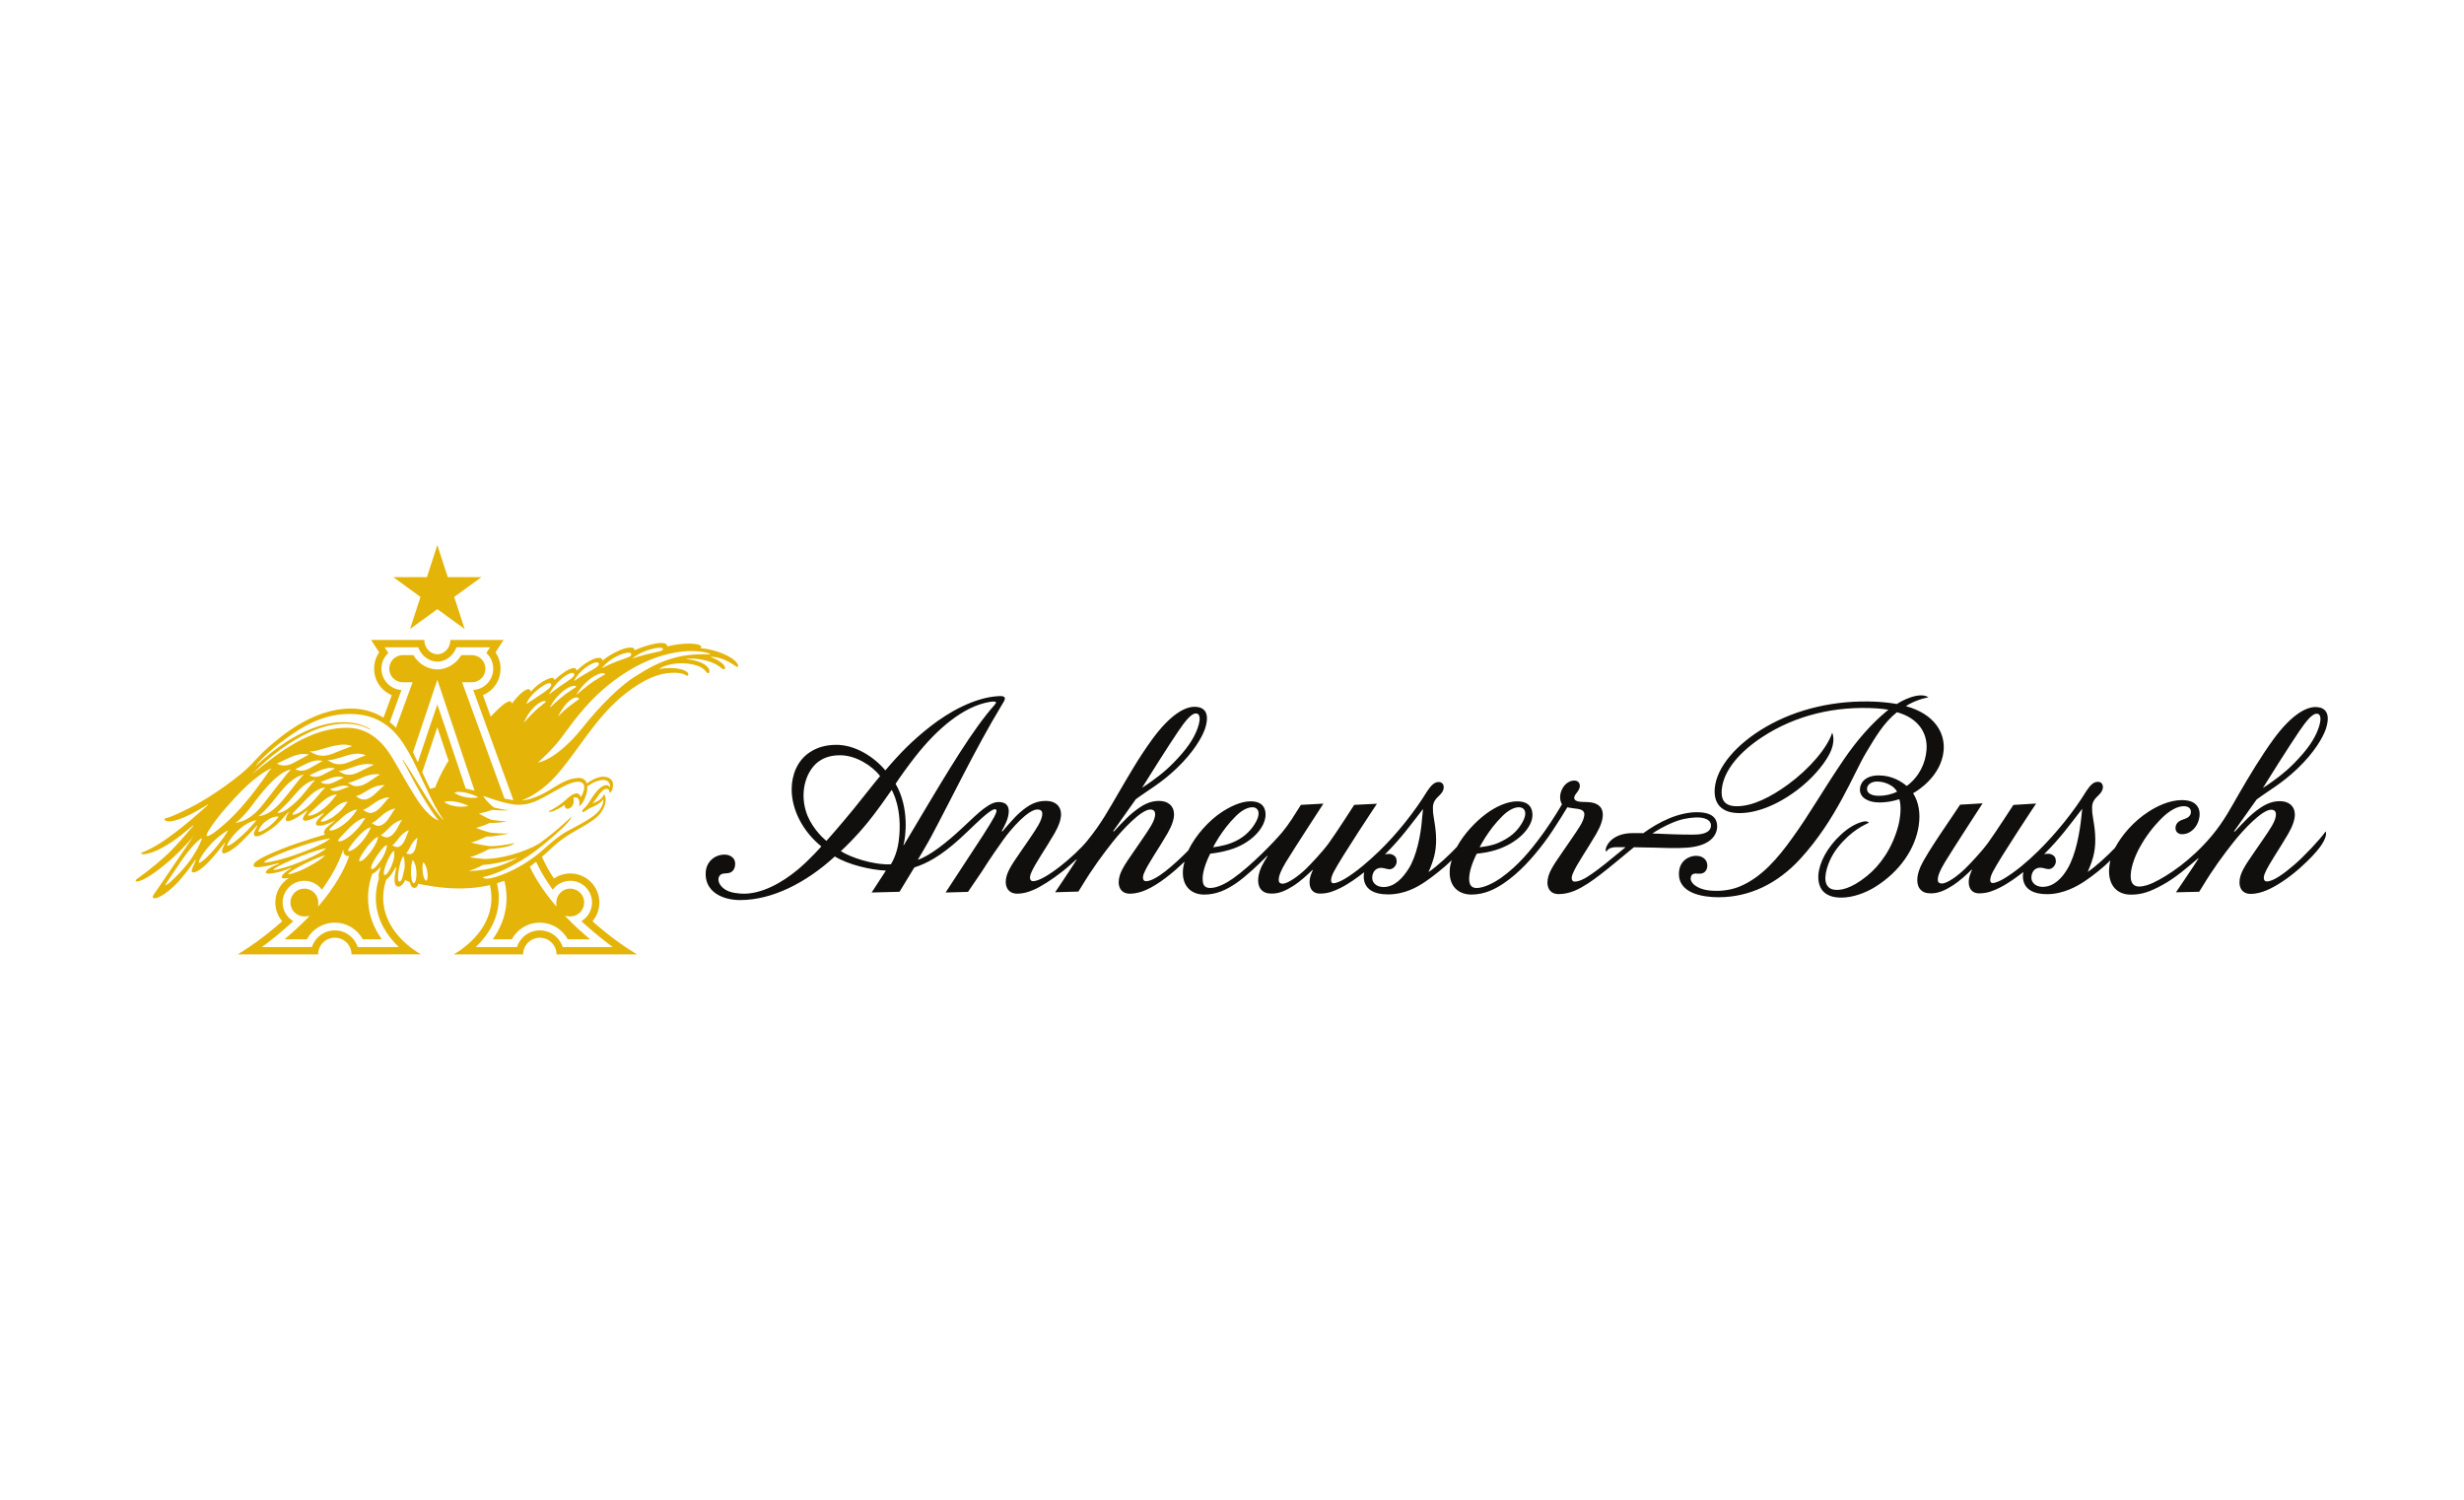<?xml version="1.0" encoding="UTF-8"?> <svg xmlns:cc="http://creativecommons.org/ns#" xmlns:dc="http://purl.org/dc/elements/1.1/" xmlns:inkscape="http://www.inkscape.org/namespaces/inkscape" xmlns:rdf="http://www.w3.org/1999/02/22-rdf-syntax-ns#" xmlns:sodipodi="http://sodipodi.sourceforge.net/DTD/sodipodi-0.dtd" xmlns:svg="http://www.w3.org/2000/svg" xmlns="http://www.w3.org/2000/svg" xmlns:xlink="http://www.w3.org/1999/xlink" version="1.0" id="svg2" sodipodi:docname="Lock-Up-2Color-Black.eps" x="0px" y="0px" viewBox="0 0 2712.2 1650.7" style="enable-background:new 0 0 2712.2 1650.7;" xml:space="preserve"> <style type="text/css"> .st0{fill:#100F0D;} .st1{fill:#E5B409;} </style> <g id="g10" transform="matrix(1.333,0,0,-1.333,0,450.733)" inkscape:groupmode="layer" inkscape:label="ink_ext_XXXXXX"> <g id="g12" transform="scale(0.1)"> <path id="path14" class="st0" d="M17185.9-3375c-12.4-112.9-42.9-298-112.8-417c-45.2-76.9-112.9-150.2-205.8-150.2 c-61.6,0-105.7,40.9-89.7,102c10.4,39.6,38.9,55.1,67.4,56.1c17,0.6,34.4-5.1,51.1-8.8c22.9-4.9,34.7-3.6,50.5,6.9 c16,10.6,29.8,32.6,29.8,54.7c0,27.1-10.2,48.7-42.6,59.2c-23.3,7.5-54.6-0.6-54.6-0.6c133.7,132.1,218.1,250.8,314.8,375.2 C17194-3297.4,17187.8-3358,17185.9-3375L17185.9-3375z M18986.2-2657.2c55,80.3,105.1,144.8,143.9,144.8 c38.9,0,34.2-52.7,24.4-89.4c-13.8-51.6-46.6-135.5-139.7-242.8c-97.9-112.8-168.4-168.3-239.6-219.9 c-21.5-15.6-68.9-49.6-89.2-61.4C18716.5-3075.5,18911.3-2766.6,18986.2-2657.2L18986.2-2657.2z M18946.8-3758.6 c-85.6-73.6-174.9-139-228.5-139.1c-24.7,0-32.5,27.1-16.7,65.6c32.2,78.5,118.9,198.7,194.6,330c35.8,62.3,54.5,116.6,53.6,159.8 c-1.4,67.5-50.1,107.6-123.5,107.6c-76.8,0-138.6-31.9-222-100.8c-55.8-46.2-149.2-149.7-149.2-149.7l-8.5,0.1 c0,0,173.8,243.8,187.4,264.1c104.8,77.9,205.5,129.6,337.1,255c142.2,135.6,210.4,258.2,234.1,325.8 c54.1,165.4-38.5,182.9-85.5,182.9c-81.8,0-203.4-69.5-348.2-268.5c-101.6-139.8-198.5-301.8-283.3-447.9 c-63.4-109.2-122.6-225.7-226.4-349.1c-169.6-201.7-358.5-326.9-480.9-385.2c-32.7-14.9-74.4-31.6-118-31.6 c-49.2,0-64.6,35.8-67.8,67.9c-6.8,68.9,27.2,166.4,64.4,237.6c60.9,116.4,128,193.4,178.1,245.9c80,83.8,149.3,112,193.5,112 c41.4,0,60.4-19.2,60.4-47.6c0-33.6-27.6-49.2-51.3-57.7c-19.9-7.1-47-13.5-63.3-36.3c-9.9-13.8-12.5-26.2-12.5-40.5 c0-28.5,22-49.2,53.5-49.2c17.7,0,49.9,1.6,87.4,34.3c32.4,28.2,52.9,70.9,57.5,117.6c2.7,27.1-1.7,53.8-15.8,75.7 c-27.6,42.7-77.5,54.7-135.4,53.9c-93.3-1.3-191.7-44.6-270.8-96c-123.9-80.6-217.9-190.5-276-297.9 c-56.1-59.8-158.3-154.6-225.8-199c0,0,28.5,61.1,45,122.1c27.2,100.6,20.2,203.8,1,311.9c-9.3,52.6-9.5,64.6-9.5,98.4 c0,47.3,23.8,73,53.8,101.3c24.9,23.5,35.8,46.4,35.8,66.6c0,22-12.6,40.4-33.9,43.2c-39.3,5.1-68.6-23.8-102.4-74.3 c-104.8-172.3-255.7-356.6-400-498.7c-83.4-82.1-187.3-170.9-283.8-227.5c-24.9-14.6-64.8-34.6-90.7-34.6 c-35.9,0-14.7,61.4,0.1,89.9c65.6,126.3,358.9,566.4,358.9,566.4l-187.7-11.5c0,0-151-233.2-210-314 c-54.8-75-148.1-172.3-183.8-207.7c-61.9-61.4-151.5-127.1-195.8-127.1c-31.5,0-36.2,17.8-34.1,42.1c1.9,22.6,15.6,63,58.8,134.5 c59.6,98.8,310.7,485.4,310.7,485.4l-185.9-11.1c-53-83.9-270.1-388-325.6-509.7c-42.2-92.8-29.8-156.8-6.5-185.7 c23.3-28.8,52.8-36.9,93-36.9c62.7,0,118.3,27.3,174,62.3c59.7,37.5,119.4,92.7,160.7,133.5l3.1-1.6c-6.8-12.9-14-32.3-18.8-46.9 c-20.4-62.8-8.9-147.4,78.1-147.4c67.2,0,116.4,21,169.5,47.2c69.9,34.6,138,85.2,195.2,129.2c0,0-48.8-183.1,195.5-183.1 c135.5,0,250,66.8,307.4,104.6c68.5,45.1,162.7,120.1,215.4,174.6l0.2,0.3c-6.2-23.7-10.1-60.1-10.7-72.6 c-7.1-135.7,67.4-210.8,179.9-210.8c92.5,0,160.4,25.7,255.9,77.4c116.3,62.9,213,149.8,300.3,223.2l2.8-1.7 c-38.6-62-186.8-279.5-186.8-279.5l191.7,4.4c0,0,17.3,27.3,24.7,39.4c93.3,154.8,176.4,266,257.7,369 c81,102.6,236.8,269.2,311.9,269.2c38.3,0,41.7-28.5,38.8-50.4c-6.6-50.6-44.1-104.2-104.1-192.6 c-106.2-156.4-165.8-231-187.6-302.4c-23.2-76.1-0.3-149.9,84.3-149.9c44.6,0,90.8,12.6,133.9,31c69,29.5,169.2,91,270.5,181.1 c70.6,62.8,164.8,155.6,199.4,225.2c29.2,58.8,14.4,77.9,14.4,77.9C19154.2-3555.6,19020.9-3695,18946.8-3758.6L18946.8-3758.6z M14124.7-3456.6c-19.7-52.7-104.5-54.4-150.8-54.4c-116.5,0-215.3,4.8-329.7,9.6c48.5,31.6,97.2,58.9,157,85 c77.2,33.7,138.7,44,197.4,46.9c62.5,3.1,101-12,118.3-32.6C14130.7-3418.6,14131.1-3439.4,14124.7-3456.6L14124.7-3456.6z M11742.8-3376.6c-10.2-145.6-48.6-317.2-110.5-415.2c-47.7-75.5-115.3-152-208.1-152c-61.7,0-105.8,40.9-89.7,102 c10.4,39.6,38.9,55.1,67.3,56.2c17.1,0.6,34.5-5.1,51.2-8.8c22.8-4.9,34.7-3.6,50.5,6.9c15.9,10.6,29.8,32.6,29.8,54.7 c0,27.1-10.2,48.7-42.7,59.2c-23.2,7.5-54.6-0.6-54.6-0.6c133.8,132.1,218.1,250.9,314.8,375.2 C11750.8-3299.1,11744-3359.6,11742.8-3376.6z M7462.9-3598.5l-2.5,2.2c19.4,66.7,49.3,309.9-65,504.8 c39.1,60.4,109.6,156.9,160.7,222.2c184.2,235.7,400.2,415.6,609.7,453c11.2,2,56.7,10.4,58.7-2.4c1.8-11-20.1-27.1-78.4-100.7 C7959.8-2754.8,7752-3113.7,7462.9-3598.5L7462.9-3598.5z M7421-3566.3c-15.8-119.6-65.2-190.1-65.2-190.1 c-153.4-5.2-338.9,60.5-412.5,109.3c36.1,33.4,112.7,104.5,219,233.3c70.6,85.6,160.7,214,200.8,271.9 C7363-3141.9,7457.2-3292.3,7421-3566.3z M6824.3-3562.6c-41.4,32.2-135.3,127.9-170.8,249c-50.4,173.2,10.1,335.6,105.6,405.8 c57,41.6,119.9,52.2,179.6,52.2c124.9,0,261.7-83.8,328.6-172c-45.7-53.7-154-192.8-214.4-266.7 C6921.9-3454.9,6824.3-3562.6,6824.3-3562.6z M9731-2655.2c55,80.3,105.1,144.8,143.9,144.8c39,0,34.2-52.7,24.4-89.4 c-13.7-51.6-46.6-135.5-139.7-242.8c-97.9-112.8-168.4-168.3-239.7-220c-21.5-15.6-68.8-49.6-89.1-61.4 C9461.4-3073.5,9656.2-2764.5,9731-2655.2z M10063-3536.3c37.1,57.6,81.3,118.3,142.8,179c46.3,45.7,95.3,73.1,137.3,72.4 c27-0.4,49.6-17.1,49.6-51.5c0-22.7-9.9-53.2-34.9-91.8c-37.4-57.7-93.6-113.5-186.4-150.3c-72.9-29-154.6-36.5-154.6-36.5 S10049.4-3556.6,10063-3536.3L10063-3536.3z M12263.7-3536.3c37.1,57.6,81.3,118.3,142.8,179c46.3,45.7,95.3,73.1,137.3,72.4 c46.3-0.8,79.1-46.2,16.1-143.3c-37.3-57.7-85.2-105.5-187.8-150.9c-63.4-28-154.6-35.9-154.6-35.9S12250.1-3556.6,12263.7-3536.3 z M14157.3-3373.1c-25.3,30.2-69.2,47.2-149.6,47.2c-61.2,0-143.9-17.1-223.5-50.4c-80.5-33.6-149-75.3-214.3-122.6 c-59.6,1.5-114.5,1-142.8-3.4c-88.2-14.1-136.9-58.2-158.1-100.9c-6.5-13.2-16.3-40-4.1-48.5c0.7-0.4,4.1,9,13.4,17 c20,17.3,43.4,20.3,80.2,20.3c8.1,0,31.9-0.1,64.6-0.4c-8.5-7.1-17.1-14.2-25.8-21.3c-47.7-39.5-93.9-77.4-142.3-116.2 c-45.5-36.6-92.9-72-143.9-105c-27.5-17.8-71.5-41.7-108.2-41.7c-24.7,0-31.6,27.1-15.8,65.6c32.2,78.5,118.9,198.7,194.6,330 c35.8,62.3,54.5,116.6,53.6,159.8c-1.4,67.5-50.2,97.8-123.5,101.3c-44.7,2.1-51,0.1-76,4.7c-40.4,7.4-48.1,31.9-20.2,66.2 c19.5,24,30.1,44.2,30.1,61c0,26.1-14.6,46-47.7,46c-28.9,0-69.1-19.4-92.2-58.9c-47.4-81.3-7.5-137.3-7.5-137.3 c-52.6-90.1-130.9-209.9-195.9-294.3c-52.6-68.5-158.6-208.5-311-315.6c-48.2-33.8-135.1-81.4-198.4-81.4 c-55.2,0-61.2,44.1-61.2,77.9c0,48.1,18.3,117.5,62.2,205.4c57.3,6.6,101.8,13.1,158.5,30.9c182.6,57.3,301.9,186.7,301.9,288.4 c0,49.1-19.4,113.1-127.1,113.1c-81.8,0-177.9-44.8-256.1-102.9c-88.9-66.2-183.7-167.8-241.5-274c-54.9-59-163-161-233.9-207.5 c0,0,28.5,61.1,45,122.2c27.3,100.6,20.2,203.8,1.1,311.9c-9.3,52.6-9.6,64.6-9.6,98.3c0,47.3,23.8,73,53.9,101.3 c24.9,23.5,35.8,46.4,35.7,66.6c0,22-12.6,40.4-33.8,43.2c-39.3,5.1-68.7-23.8-102.5-74.3c-104.8-172.3-257.2-361.7-399.9-498.7 c-84.5-81-187.4-170.9-283.8-227.5c-25-14.6-64.9-34.6-90.7-34.6c-35.9,0-14.7,61.4,0.2,89.9c65.5,126.3,358.8,566.4,358.8,566.4 l-187.7-9.4c0,0-151-235.2-210-316c-54.8-75-148.1-172.3-183.8-207.7c-61.9-61.4-154.6-127.1-195.8-127.1 c-31.5,0-35.3,17.8-33.3,42.1c1.9,22.6,14.8,63,57.9,134.5c59.6,98.8,310.7,484.5,310.7,484.5l-185.8-10.2 c-53.1-83.9-97.4-157.5-154-225.4c-62.5-75-255.6-276.3-408-383.4c-54.5-38.3-127.5-77.6-187.4-77.6c-59.1,0-62.1,44.1-62.1,77.9 c0,46.9,18.6,117.5,62.5,205.4c57.3,6.6,99.7,14.5,156.8,30.9c185.2,53.3,300.3,186.2,300.3,291.9c0,41.6-15,109.5-123.8,109.5 c-81.8,0-171.3-44.5-242.7-92.1c-97.9-65.2-211.3-185.8-272.7-314.7C9697-3758,9544-3895.6,9463.1-3895.6 c-24.7,0-32.5,27.1-16.7,65.6c32.2,78.5,119,198.7,194.6,330c35.8,62.3,54.5,116.6,53.6,159.8c-1.4,67.5-50.1,107.6-123.5,107.6 c-76.8,0-138.6-31.9-222-100.8c-55.9-46.2-149.2-149.7-149.2-149.7l-8.5,0.1c0,0,173.8,243.8,187.4,264.1 c104.8,77.9,205.6,129.6,337.1,255c142.2,135.6,210.4,258.2,234.2,325.8c54,165.4-38.5,182.9-85.6,182.9 c-84.9,0-204.6-69.5-350.1-268.5c-115.1-157.4-202.1-313.8-281.3-447.9c-70.1-118.7-135.9-244.5-256.7-391.8 c-103.2-125.8-353.1-332.1-446-332.1c-24.7,0-32.8,27.1-17,65.6c32.2,78.5,118.9,198.7,194.6,330c35.9,62.3,54.5,116.6,53.6,159.8 c-1.4,67.5-50.1,107.6-123.5,107.6c-76.8,0-135.5-24.1-222-100.8c-46.7-41.4-137.6-149.7-137.6-149.7l-7.9,0.2 c20.1,35.7,58.5,101.5,59.3,163.4c0.6,45.6-22.4,77.7-82.5,77.7c-34.3,0-67.4-12.6-125.2-55.6c-43.9-32.7-100.5-87.6-179.2-161.2 c-125.2-117.2-264.4-226.9-364.5-260.8c0,0,74.8,125,106.5,184.1c173.5,323.3,364.6,725.3,585.7,1092.2 c5.3,8.8,10.6,17.5,15.9,26.2c10.9,18,14,32.1,9,39.2c-6.7,9.5-22.4,11.9-48,10.6c-202.8-10.3-417.8-135-564.3-249.7 c-145.4-113.8-248.5-217.1-372.5-363.6c-91,109.3-250.1,214.8-413.8,210.9c-73.1-1.8-144.2-17.4-211.7-62.3 c-105.7-70.3-147.3-192.2-148.1-302.1c-1.2-172.5,93.6-352.3,245.1-474.4c0,0-94.5-108.3-196-192.7 c-120.3-100-301.2-210-472.2-196.8c-57,4.4-121.4,14.6-161.7,65c-18.9,23.6-24.2,49-17,69.2c9.5,26.9,29.7,32.1,64.8,33.2 c56.3,1.9,70.6,44.7,70.6,80.1c0,47.3-42,74.3-87.7,74.3c-80,0-150.1-57.1-155.7-145.5c-10.1-158.1,133.4-229.9,284.5-229.9 c262.3,0,542,140.3,781.6,360c110.4-67.8,294.3-111,421.8-116.8l-117.8-180.8l230.3,6c0,0,93.9,154.6,122.3,201 c96.5,30.9,212.9,88,380.9,241.6c89.5,81.8,162,158.3,224.5,206.1c22.1,16.9,45.5,33,59.5,33c21.8,0,15.4-21.7-5-62.6 c-40.5-74.4-101.1-167.2-296.8-464.5c-17.9-27.3-105-160.6-105-160.6l185.2,5.2c0,0,88.4,129.2,113.2,166.6 c34.1,51.3,53,87.6,177.8,263c68.7,96.5,206.5,250.8,281.6,250.8c38.4,0,43.1-24.5,40-46.4c-7.2-51-43.4-105.4-105.3-196.6 c-106.2-156.4-165.8-231-187.6-302.4c-23.2-76.1,2.3-149.9,86.9-149.9c44.6,0,87.2,11.6,130.4,29.9 c68.9,29,158.5,88.1,245.1,155.6c39,30.4,112.7,97.5,112.7,97.5l2.8-1.7c-38.6-62-178.2-269.6-178.2-269.6l191.9,5.8 c0,0,17.4,27.3,24.7,39.4c93.3,154.8,176.5,266,257.7,369c81,102.6,236.8,269.2,311.9,269.2c38.4,0,41.8-28.5,38.8-50.4 c-6.7-50.6-44.1-104.2-104.1-192.6c-106.2-156.4-165.8-231-187.6-302.4c-23.2-76.1-0.3-149.9,84.3-149.9c44.6,0,90,12.3,133,31 c102.8,44.7,222.2,141.8,315.3,231.5l2.2-1.1c-3.8-9.5-9.3-37.9-10.4-45.7c-20.6-146.8,62.6-223,172.5-223 c104.1,0,185.1,40.4,263.2,93.1c80.6,54.5,190.2,158.7,257.7,226.9l3.3-1.6c-16.6-25.6-40.4-65.7-50.5-87.6 c-42.2-92.1-29.4-157.5-6.5-185.7c23.3-28.8,52.8-36.9,93-36.9c62.7,0,118.3,27.3,173.9,62.3c59.7,37.5,119.4,92.8,160.8,133.5 l3-1.6c-6.8-12.9-14-32.3-18.7-46.9c-20.4-62.8-9-147.4,78-147.4c67.2,0,116.5,21,169.5,47.2c69.9,34.6,138.1,85.2,195.2,129.2 c0,0-48.8-183.1,195.5-183.1c142.2,0,245.7,62.8,307.5,104.1c57.1,38.2,162.6,120.7,215.4,175.1l3-1.1c-3-10-11.3-37.4-13.7-58.8 c-17.3-157.4,76.6-220.6,177.4-220.6c111,0,199.6,47.4,268,93.7c125.3,84.8,235.7,206.8,332.8,335.4 c50.8,67.4,95.4,137.8,140.2,208.4c4.5,7,51,83.2,51,83.2c31.6-6.9,62.2-9.5,83.5-12.5c49.4-7.1,60.2-28,56.6-55 c-7-53.4-46-105.9-107.9-197c-106.2-156.4-165.8-231-187.6-302.4c-23.2-76.1-0.3-149.9,84.3-149.9c44.7,0,89.8,10.2,133,28.4 c73.4,30.9,149.2,85.3,211.7,133.4c73.5,56.5,175.7,142,209.8,170.3c23.8,19.8,45.7,37.9,66.5,54.8c113.8-1,250.6-5.5,298.1-6.7 c41.7-1.1,102.7,0.9,135.7,3c168.3,10.9,237,78.6,251.1,149.7C14184.1-3432.7,14176.4-3395.9,14157.3-3373.1L14157.3-3373.1z M15515.4-3190.5c-60.1,0-98.4,20.9-98.4,55.5c0,33.9,32.2,69.5,105.5,61.3c43.5-4.9,73.6-19.6,99.7-36.5 c27.8-17.9,43.3-45.8,43.3-45.8C15619.5-3179.2,15566.5-3190.5,15515.4-3190.5L15515.4-3190.5z M15737.5-2449.9 c72.5,47.3,165.6,71,185.9,71c0,0-13.3,18.8-66.6,17.8c-48.5-0.9-126.4-28-193.6-71.3c-49.4,8.9-112.6,16.2-173.1,19.1 c-337.5,15.9-653.2-60.8-905.4-206.3c-243.6-140.5-410.4-332.8-425.1-509.9c-5.3-63.4,8.4-122,53.9-159.6 c37.1-30.9,87.4-43.9,149.9-44.1c135.8-0.5,306.3,61.7,475.7,189.3c122.6,92.4,215.2,202.3,263.2,290.3 c63.1,115.6,27,184.2,27,184.2c-38.9-124.2-187.8-298.7-365-427.9c-140.7-102.5-290.1-179.2-422.7-179.2 c-113.2,0-131.2,67.6-123.7,141.4c16.4,160.2,155.5,312.7,332.6,429.1c275,180.9,606.4,260.1,949.8,237.4 c31.4-2.1,66.3-6.3,93.5-11.2c-6.9-5.3-13.8-10.7-20.5-16.3c-119.9-100.2-239.4-235-348.3-394.9 c-173.5-254.7-281.7-450.3-425.1-647.9c-119.3-167-252.5-323.4-429.8-398.5c-68.2-29-144.1-39.9-214.1-37.5 s-119.5,15.3-161.9,46.2c-14.4,10.5-35.4,34.5-33.2,58.7c3.6,39.5,32.8,39.7,63.3,36.6c54.5-5.5,76.1,34.6,73.9,71.8 c-2.6,44.7-37.9,75.8-93.7,75.8c-52.5,0-133.8-35.9-140.2-136.5c-11.1-175.5,199.5-205.6,327.2-205.6 c255.6,0,486.2,112.7,672.3,314.6c300.3,325.7,443.2,709,545,878.5c78.4,130.7,147.1,248.8,255.4,334.8 c182.3-49.7,254.3-178.6,244.3-310c-8.3-108.9-57.8-220.8-163.5-299.2c-40.5,34-119.4,87.3-230.6,87.3 c-117.5,0-156.8-67.1-156-118.5c1.1-66.7,69.3-104.8,161.2-104.8s163.7,27.2,163.7,27.2c18.5-52.6,10.7-148.8-7.9-219.3 c-48.1-182.1-146.5-324.7-260.1-416.2c-137.4-110.8-219.4-114.2-250.7-113.7c-73.5,1-95.9,51.7-91,110.5 c7.1,84.4,50.6,176,104.3,242.9c113.6,141.7,222,184,254.7,201.7c0,0-11.7,19.5-57.9,6.2c-54.1-15.7-110.3-46.9-174.9-106.6 c-111.2-102.8-176.4-228.2-184.3-328.6c-4.7-60.3,11.2-116.4,50.3-148.4c31-26.2,74.6-41.5,138.9-41.5 c90.8,0,194.5,35.5,278.8,87.7c205,127.2,332.1,316.1,360.6,507.3c15.2,101.6-0.1,193.6-46.6,267c39.4,21.2,231,141.7,251.8,349 C16064.1-2671.9,15975.9-2515,15737.5-2449.9"></path> <path id="path16" class="st1" d="M3472.2-1548.1L3247-1384.4h278.4l86,264.8l86.1-264.8H3976l-225.3-163.7l86.1-264.8 l-225.3,163.7l-225.3-163.7L3472.2-1548.1z M5583-2046.8c-133.2-34.9-230.9-88.8-348-164.1c-107.3-69-268.8-219.8-429.5-423 c-126.1-159.5-270.4-265.1-363.8-282.3c0,0,115,101.5,189.8,200c96.9,127.5,247.6,363.3,541.5,547.8 c229.4,144,418.6,167.8,494.8,172.2c77.8,4.5,180.1-5.3,199.6-27.6C5867.4-2023.8,5720.4-2010.8,5583-2046.8z M4326.9-2586 c0,0,22,67,84.5,128.9c46.8,46.3,90.9,58.2,96.6,42.1c0,0-32.1-23.5-75.2-60.7C4393.3-2510,4326.9-2586,4326.9-2586L4326.9-2586z M4458.4-2299.7c54,39.7,83.6,47.1,91.6,33.2c8-13.9-6.9-33.9-61.3-71.6c-63.6-44.1-141.9-93.7-141.9-93.7 S4362.7-2370.1,4458.4-2299.7L4458.4-2299.7z M4653.2-2210.6c50.4,37.8,80.5,41.3,87.5,28c7-13.3-7.8-31.7-60.4-65.2 c-61.5-39.3-147.6-106.1-147.6-106.1S4576.4-2268.3,4653.2-2210.6L4653.2-2210.6z M4854.5-2118.4c53.1,34.3,83.3,35.8,89.3,22 c6-13.8-10.2-31.1-65.1-61c-64.3-35-139.9-85.4-139.9-85.4S4773.6-2170.7,4854.5-2118.4L4854.5-2118.4z M4759-2357.3 c0,0,36.5,73.9,118.9,135.7c61.7,46.3,114.5,53.3,118.4,33.9c0,0-41-22.2-96.8-58.6C4848.3-2279.7,4759-2357.3,4759-2357.3z M4539.2-2463.6c0,0,31.6,72.4,107.8,135.2c57,47,107.3,56,112,37.5c0,0-38.3-23-90.1-60.3 C4621.3-2385.4,4539.2-2463.6,4539.2-2463.6L4539.2-2463.6z M4681.7-2425.2c58.9,61.2,94.6,51.6,100.2,33.4 c0,0-37.2-24.6-87.2-64.1c-45.9-36.2-87.3-80.4-87.3-80.4S4638.1-2470.5,4681.7-2425.2z M5122.2-2025.3 c64.4,25.6,92.2,18.2,90.6,3.3c-1.6-14.5-6.3-19.1-71.5-41.1c-88-29.6-172.5-73.1-172.5-73.1S5024-2064.3,5122.2-2025.3z M5383.6-1977.6c66.6,16.6,93.5,9.3,90.5-2.4c-2.9-11.3-8.1-14.7-75.1-28.4c-90.4-18.5-178.6-48.1-178.6-48.1 S5282.2-2002.9,5383.6-1977.6z M4483.2-3206.1c12.7,6.8,25.4,13.9,38.3,21.1c76.6,42.6,178.5,105,240.5,110.4 c38.5,3.4,55.1-11.8,59.4-27.6c3.7-13.6,4.7-26.2-4.5-56.1c-5-16.4-15.2-34.7-22.3-43.6c0,0-6.3,35.4-37.2,31.3 c-44.1-5.8-78.5-52-129.5-89.4c-41.8-30.6-82.3-50.8-100.9-60.6c0,0,13.3-7.1,40.5,3.3c29.2,11.2,70.8,33.1,94.9,52 c-0.6-20.3,9.9-35.7,30.6-31.7c21,4.1,35.9,21.9,42,43.9c4.6,16.6,1.6,47.1-1.6,45.7c33.9,16.4,51.4-14.9,51.4-38.8 c0-7.8-0.9-25.8-4.2-30.7c0,0,9,2.2,21,17.5c12,15.3,29.2,41.8,42.1,90.3c7.5,28.2,7,44.1,4.7,57c21.4,12.9,52.3,32,72.1,39.4 c52.8,19.7,94.9,19.1,110.4-14.2c10.2-21.9,5.4-36.9,5.4-36.9c-4.8,16.5-17.3,22.4-32.2,21.5c-38.2-2.2-79.4-50.6-108.8-92.6 c-26-37.2-33.9-59.3-63.4-91c-8-8.5-27.3-21.2-23.9-33.2c4.4-15.3,22.4,1.5,35.9,10.6c20.1,13.4,50.6,26.7,67.8,35 c54.3,26.2,70.2,54,70.2,54c2.9-11.7-2.5-64.7-53.9-114.1c-64.1-61.6-224.4-134.7-273.2-166c-20.3-13-39.5-26.8-57.9-40.9 c-57.2-44-106-91.4-153.5-130c-81-65.8-215.7-150.9-360.3-192.9c-88.3-25.7-96.2,0.5-96.7,1.1c27.7,6,99.6,22,219.1,82.6 c166.5,84.4,281.4,184.3,355.3,248.1c9.3,8.1,17.8,15.4,25.5,22.2c53,46.5,68.7,62.7,76.2,70.6c41.5,44.3,56.6,66,56.9,76.2 c-14-11.5-62.4-58.2-105.5-94.9c-6.8-5.8-19-16.1-35.2-29.4c-30.1-24.8-74.6-60.2-126.2-97.9c-123.1-73.1-328.5-130.7-459-126.2 c-55.5,4.2-113.7,12.4-113.7,12.4c61,18.8,121.4,48.6,159.2,68.9c60.8,4.1,168,14.1,207.5,45.2l4.6,3.6 c-76-15-161.5-28.3-210.4-24.6c-67.7,7.3-153.2,29.4-153.2,29.4c25.3,2.5,84.1,28.1,129.3,49.2l0,0 c50.7-3.1,166.5,20.4,173.5,22.5l5,3c-48.7-1.8-108,3-139.1,6c-56.9,10.9-126.1,40.7-126.1,40.7c44.9,10.2,85.3,26.8,112.9,39.9 c51.6-1,124.5,8.4,130.7,10.2l5,2.9c-34.7,1.3-99.4,10.2-121.4,13.3c-46.5,17.5-103.2,51.8-103.2,51.8 c48.4,9,87.4,21.5,111.2,30.2c50.4-5.3,119.3-5.9,125.8-4.6l3.1,2.4c-31.9,2.9-88.6,15.2-114.4,21c-66.9,50.8-89.6,96.4-89.6,96.4 s191.3-72.2,285.3-73.2C4359.1-3265.7,4420.8-3239.4,4483.2-3206.1L4483.2-3206.1z M4524.1-3907.1l34-50.5c2-2.8,4.2-5.6,6.2-8.4 c32.6,44.6,85.4,73.7,144.9,73.7c99,0,179.3-80.3,179.3-179.3c0-65.7-35.3-123.1-87.9-154.3c2.5-2.3,4.9-4.5,7.1-6.5v0l44.4-39.4 c78.3-69.6,151.9-126.7,207.7-167.5h-413.1c-9.5,29.7-26.1,56.9-48.8,79.6c-37.5,37.4-87.3,58-140.2,58s-102.8-20.6-140.3-58 c-22.7-22.7-39.3-49.9-48.8-79.6l-339.6,0.1c53.2,50.3,96.5,105.8,128.1,164.7c33.1,61.7,53.2,126.7,59.6,193.2 c5.4,55.5,1.1,112-12.4,168.8c16.4,4.9,32.7,10.5,48.9,16.4c4,1.5,8,2.9,11.9,4.4c35.1-141.9,17.7-283.7-51.7-412.8 c-12.9-24-27.6-47.7-44-70.6l153.6,0l3.5,0c46.2,84.9,134.3,137.4,230.8,137.4c96.5,0,184.6-52.6,230.8-137.4l184.6-0.1 c-66.4,55.6-128.9,113-185.8,170.9l-21.5,21.8l30.4-3.5c4.7-0.5,9-0.8,13-0.8c63.5,0,115.1,51.6,115.1,115.1 c0,63.5-51.6,115.1-115.1,115.1c-63.5,0-115.1-51.6-115.1-115.1l0.7-32.9l-19.8,23.6c-85.9,102.6-152.6,205-199.7,305.3 c3.4,2.6,6.9,5.1,10.4,7.8c2.1,1.7,4.3,3.2,6.5,4.9c12.7,10.1,24.2,19.3,34.9,28.1C4452.7-3791.5,4485.1-3849.2,4524.1-3907.1 L4524.1-3907.1z M3872.3-3810.2c41.6,11.9,82.6,30.9,116.2,48.9c102.2,6.8,209.3,34.8,287,60.6c-35.8-20.2-71.5-37.9-105.4-51.2 C4003.4-3817.4,3872.3-3810.2,3872.3-3810.2z M3769.1-3277.7c-50.6,6.6-82.9,22.6-100.2,35.4c0,0,26,16.6,102.7,1 c40.9-8.3,85.4-24.9,95.4-33.1C3866.9-3274.4,3828.6-3285.4,3769.1-3277.7z M3662.2-3390.3c-4.4,3.6-8.7,7.6-13,12.1 c-8.5,8.7-16.7,18.3-24.7,28.2c-15.9,19.8-30.9,40.6-45.6,61.8c-29.3,42.4-57,86.1-84.2,130.1l-81.8,132.3 c-27.6,44-54.5,88.4-83.9,131.6l-4.1-2.7c25.9-44.8,49.4-91.2,73.7-137.1l36.4-69c12.6-22.8,25.7-45.2,38.8-67.7 c26.3-44.9,53.2-89.5,82-133.2c14.4-21.8,29.3-43.5,45.4-64.5c7-9.1,14.3-18,22.2-26.7c-8.2,3.6-17,7.7-26.3,12.4 c-34.9,17.4-78.2,59-119.8,114.4c-73.4,97.9-196.5,326.2-234.9,387.1c-39.5,62.5-150.5,252.8-376.8,252.8 c-234.2,0-430.4-124.5-516.9-181.1c-109.1-71.3-257.7-194.3-269.3-203.9c20.8,21.2,42.3,41.9,64.1,62.2 c35.7,33.2,72.8,65.1,110.9,95.5c38.1,30.5,77.2,59.7,117.9,86.5c40.7,26.8,82.2,52.3,125.3,75.1c43.1,22.7,87.5,42.8,133.3,59.2 c45.8,16.1,93.1,28.6,141.2,34.8c48.1,6.2,97.2,7,145.4,0.8c48.1-6.2,95.7-20,138-44.6l2.6,4.2c-42,26.5-90.1,42.5-139,50.6 c-49.1,8-99.2,8.3-148.6,3.3c-49.6-5.1-98.2-16.6-145.4-31.9c-47.2-15.5-93-34.8-137.5-56.8c-22.2-11.1-44.1-22.6-65.6-35 c-10.8-6.1-21.2-12.8-31.8-19.2l-15.9-9.7l-15.5-10.2c-41.6-26.9-81.7-56.1-120.6-86.7c-45.4-36.1-89-74.2-130.9-114.2 c11.2,16.6,26.8,35.9,48.6,57.6c51.2,50.8,110.8,110.5,267.9,217.6c195.5,133.4,360.3,171.1,526.4,156.8 c276.9-23.8,383.8-248.1,431.1-325.6c43.6-71.5,169.4-365,234.7-474.7c23.7-39.8,40.8-62,49-74.5 C3664-3391.7,3663.1-3391.1,3662.2-3390.3L3662.2-3390.3z M3530.6-3859.4c-0.9-12.8-2.3-29.3-12.3-31l-1.4,0.1 c-10.3,1-20.9,34.8-23.8,54c-3.7,23.8-4.7,42-4.5,58.6c0.1,22,7.5,39.4,7.2,38.8c8.9-8.4,24.2-31.1,30.6-65.8 C3529.7-3823.3,3532.1-3838.6,3530.6-3859.4z M3428.7-3629.5c-8.2-20-14.9-31.5-30.4-39.6c-17.2-8.9-43.8,4.3-43.8,4.3 c12.3,9.9,23.5,34.9,28.8,44.8c10.7,20.1,14.8,31.3,30.3,51.3c17.7,22.8,36.1,31.8,36.1,31.8 C3441.9-3555.6,3439-3604.3,3428.7-3629.5z M3435.6-3874.3c-3-15.9-6.9-36.8-20.1-36.8c-13.4-0.1-19.9,45.4-21,70.4 c-1.3,29.9,0,52.7,2.4,73.2c3.2,27.2,12.4,48.1,11.9,47.4c9.8-11.6,25.7-41.9,28.9-85.8 C3439.5-3829.3,3440.4-3848.7,3435.6-3874.3L3435.6-3874.3z M3333.1-3574c-13.7-20.6-24.7-32.8-43.7-38.4 c-21.6-6.3-50.1,13.5-50.1,13.5c16.3,8.5,34.9,34.6,43.1,44.7c16.8,20.5,24.1,32.4,46.4,51.8c25.4,22,48.5,28.2,48.5,28.2 C3364-3493.8,3350.7-3547.6,3333.1-3574z M3340-3790.4l-16.5-73.2c-6.2-16.5-14.5-38.2-27.6-35.6c-13.2,2.6-10.2,52.7-6,79.8 c5,32.4,12.2,63.3,18.9,84.9c8.9,28.7,21.9,46.6,21.3,46C3337.4-3703,3346.1-3742.7,3340-3790.4z M3243.7-3740.3 c-9-26.1-17.1-47-33.4-72.5c-10.1-15.9-22.4-34.6-35.6-31.3c-13.9,3.5,1,57.1,11.3,84.5c12.3,32.7,22.6,52.8,34.3,73.8 c15.5,27.9,32.6,43.1,31.9,42.7C3256.5-3659.8,3260.4-3691.9,3243.7-3740.3L3243.7-3740.3z M3161.7-3695.5 c-14.9-27.2-40.1-59.1-55.9-77.7c-13.7-16.1-28.1-25.3-36.9-21.4c-14.7,6.5,10.4,56.1,27.6,84.1c20.6,33.5,40.2,59.5,57.6,80.2 c23.5,28,40.3,34.5,40.3,34.5C3195.7-3615,3186.5-3650.3,3161.7-3695.5L3161.7-3695.5z M3165.3-4274.5 c31.7-59,74.9-114.4,128.1-164.7l-339.6-0.1c-9.5,29.7-26.1,56.9-48.8,79.6c-37.5,37.4-87.3,58-140.2,58 c-53,0-102.8-20.6-140.3-58c-22.7-22.7-39.3-49.9-48.8-79.6h-6.6v0h-60.7l-345.7,0c55.8,40.8,129.4,97.9,207.7,167.5l44.4,39.4v0 c2.3,2.1,4.6,4.3,7.1,6.5c-52.7,31.2-87.9,88.6-87.9,154.3c0,99,80.3,179.3,179.3,179.3c59.5,0,112.3-29,144.9-73.7 c2.1,2.8,4.2,5.6,6.2,8.4l34,50.5c53.8,79.9,95.3,159.5,123.2,236.5c3.9,10.8,8.5,23.4,13.6,37.4c-1.8-24,7.6-51.9,34.8-55.1 c4.1-0.5,8.7-0.4,13.6,0.4c-0.5-1.5-1.2-3.2-1.7-4.6c-45.9-126.6-124.9-257.3-234.6-388.5l-19.8-23.6l0.7,32.5 c0,63.9-51.6,115.5-115.1,115.5c-63.4,0-115.1-51.6-115.1-115.1c0-63.5,51.6-115.1,115.1-115.1c4.1,0,8.3,0.3,13.1,0.8l30.4,3.5 l-21.5-21.8c-56.9-57.9-119.3-115.3-185.8-170.9l184.6,0.1c46.2,84.9,134.3,137.4,230.8,137.4c96.5,0,184.6-52.6,230.8-137.4 h157.2c-16.3,22.9-31.1,46.6-44,70.6c-77.5,144.4-90.4,304.5-37.2,463l1.5,4.6c5.6,2.9,11.3,6.3,16.7,9.9 c10.3,6.9,19.8,14.6,27,21.5c21.9,20.8,28.7,29.2,28.7,29.2s-8.4-24.4-16-51.8c-3.4-12.3-4.1-30.1-0.4-44.8 c-21.9-69.9-29.9-139.9-23.3-208.3C3112.2-4147.8,3132.2-4212.8,3165.3-4274.5L3165.3-4274.5z M2379.2-3836.6 c-0.2,1.8,5.8,7.1,9,9.8c20.2,17.7,72.3,47.9,139.4,80.8c76.5,37.6,130.1,57.7,156.6,64.7c-13-15.9-52-48.9-135.5-92.9 c-41.1-21.7-76.5-40.4-142.9-59.9C2387.9-3839.4,2379.6-3838.1,2379.2-3836.6z M2293.3-3797.9c-23.8-5.7-31.9-4.9-34.4-3.3 c-0.5,0.3-0.6,0.6-0.6,0.7c-0.5,2.6,7.6,8.6,12.8,12.3c26.7,19.5,125.4,65.3,215.5,100.1c103.6,39.9,174.7,59.5,208.3,65 c-16.4-16.9-68.3-51.8-183.8-100.4C2456.5-3746.4,2388.5-3774.9,2293.3-3797.9L2293.3-3797.9z M2225.6-3737.2 c-29.6-5.9-39.6-4.5-42.8-2.2c-0.8,0.5-0.9,1-1,1.4c-0.6,3.6,9.5,10.4,16.6,15.1c33.7,22.6,156.7,73.7,268.6,111.7 c130.8,44.4,219.6,64.7,260,69.3c-19.4-19.4-84.2-60.2-231.3-115.2C2427.6-3682.4,2343.1-3713.9,2225.6-3737.2L2225.6-3737.2z M2720.2-3469.3c3.8,11.9,42.4,42.7,72.9,70.6c59.3,54.1,69.8,61,103.9,78.8c34.3,17.9,53.2,15.3,53.2,15.3 c-12.7-14.1-35.6-56.5-84.1-99.2c-29.2-25.8-67.3-52.6-100.8-65.4C2740.5-3478.7,2716.7-3480,2720.2-3469.3L2720.2-3469.3z M2695-3394.8c-24.9-9.5-48.6-12.9-45.2-2.1c2.7,8.3,43,44.4,72.9,70.6c55.8,48.9,60.8,53.8,90,70.7 c33.5,19.4,57.1,15.3,57.1,15.3c-12.7-14.1-25.7-46.3-74.1-89.1C2766.5-3355.2,2728.5-3382,2695-3394.8z M2590.5-3345.6 c-24.9-9.5-48.6-12.9-45.1-2.1c2.7,8.3,43.6,43.8,72.9,70.6c59.8,54.6,73.6,64.8,107.2,82.4c34.3,17.9,57.1,15.3,57.1,15.3 c-16.5-15.3-42.9-58.1-91.4-100.8C2662-3306,2624-3332.8,2590.5-3345.6L2590.5-3345.6z M2458.5-3335.4 c-28.8-13.4-40.5-13.4-42.7-7.2c-2.9,8.1,24.1,29.4,74.2,82.7c62.5,66.4,90.7,93.1,129.7,116.2c39.8,23.5,67.1,21.9,67.1,21.9 c-26.5-19.4-57.2-68.3-111.2-123.4C2543.1-3278.4,2497.2-3317.3,2458.5-3335.4L2458.5-3335.4z M2335.8-3321.7 c-12.4-5.3-19.4-7.5-29.1-9.3c-20.9-3.9-13.8,4.9-9.5,8.5c24.6,20.2,86.1,83,94.2,92.4c83.2,95.9,100.6,115.5,144.6,144 c34.4,22.3,66,25.1,66,25.1c-25.5-20.6-77.4-95.5-129.8-152.1C2440.6-3247.3,2375-3304.8,2335.8-3321.7z M2258.4-3411.5 c-43.1-42-75.6-57.8-89.7-65.4c-14.1-7.6-30.2-14.2-33.7-8.1c-2.1,3.7,3.2,17.2,7.5,24.3c16.5,26.9,27.5,39.5,44.4,53.4 c66.7,54.8,112.7,45,112.7,45S2295-3375.8,2258.4-3411.5L2258.4-3411.5z M2242.8-3249.7c103.2,130.7,128.4,158,184.4,198 c43.7,31.2,80.5,36.6,80.5,36.6c-32.2-28.6-104.7-130.7-169.9-207.9c-39.3-46.6-85.3-91.6-135.7-116.2 c-37.4-18.3-70.7-20.1-70.7-20.1C2158.1-3346.8,2229.9-3266.1,2242.8-3249.7L2242.8-3249.7z M2421.2-2919.8 c-33-17.4-60.7-22-87.9-19.6c-31.1,2.7-45.2,16.4-45.2,16.4c20.7,7.7,54.5,25.7,72.9,34c34.3,15.6,59.4,29.5,104.3,39.7 c50.7,11.5,83.9-1.5,83.9-1.5C2516.6-2867.7,2464.7-2896.9,2421.2-2919.8L2421.2-2919.8z M2590.9-2902.9 c43.4,10.8,72.2,0.1,72.2,0.1c-27.8-15.1-72-41.1-109-61.5c-28.1-15.5-51.8-19.9-75.3-18.4c-26.8,1.8-39.1,13.3-39.1,13.3 c17.7,7,46.4,23,62.1,30.6C2531-2924.9,2552.4-2912.5,2590.9-2902.9L2590.9-2902.9z M2742.3-2844c-42.6-16.7-77-18.6-109.8-12 c-37.6,7.5-75.2,33.1-75.2,33.1c34.6-4.5,91.9,15.8,115.8,22.6c49,13.8,68.1,21.4,128.5,30.1c63.1,9,106.1-9,106.1-9 C2865.6-2795.5,2798.4-2822,2742.3-2844L2742.3-2844z M2871.1-2915.9c-38.3-15-69.3-16.7-98.8-10.8c-33.8,6.8-67.7,31.6-67.7,31.6 c31.1-4.1,82.7,14.2,104.2,20.3c43.6,12.3,68.8,25.1,119.2,30.8c57.1,6.5,91.9-11.9,91.9-11.9 C2982.1-2870.3,2921.6-2896.1,2871.1-2915.9L2871.1-2915.9z M2951.6-3000.1c-34.8-15.7-63.4-18.7-90.9-14.7c-31.6,4.7-64,30-64,30 c29-2.3,75.9,17.1,95.5,23.7c39.8,13.4,59.6,23.3,105.8,30.5c52.6,8.2,88.7-3,88.7-3C3052.3-2948.9,2997.4-2979.4,2951.6-3000.1 L2951.6-3000.1z M2769.9-3121.3c21.2,6.2,36.9,12.2,63.8,14.4c30.4,2.5,48.6-7.9,48.6-7.9c-20.4-7.1-53.6-19.7-80-29.4 c-20.5-7.5-37.1-7.7-52.6-4.1c-17.8,4.2-24.9,13.2-24.9,13.2C2737.4-3132.3,2758.5-3124.6,2769.9-3121.3L2769.9-3121.3z M2593.4-3033.2c-25.3,2.2-36.8,13.3-36.8,13.3c16.9,6.3,44.3,20.9,59.3,27.8c27.9,12.7,45.3,20.1,81.8,28.5 c41.3,9.4,68.3-1.2,68.3-1.2c-26.6-13.7-65.8-33.6-101.1-52.3C2638.1-3031.3,2615.5-3035.1,2593.4-3033.2L2593.4-3033.2z M2704.6-3054.5c26.1,9.5,39.1,15.9,72.7,20.9c38,5.6,61.7-5.9,61.7-5.9c-25-10.6-68.1-35.2-98.2-45.5c-26-9-40.2-8.9-60.1-5.6 c-22.8,3.8-32.3,14.6-32.3,14.6C2664.1-3071.5,2690.6-3059.6,2704.6-3054.5z M3018.1-3090.7c-31-16.9-57.3-21.7-83.1-19.8 c-29.6,2.1-61.2,28.9-61.2,28.9c27-0.1,69,21,86.7,28.4c35.9,15.1,53.5,25.6,95.7,35.4c48,11.2,82.2,3.3,82.2,3.3 C3107.6-3030.8,3059-3068.4,3018.1-3090.7z M3073.5-3193.9c-26.8-18.9-47.1-29.4-74.4-27c-30.6,2.7-60.2,28.3-60.2,28.3 c24.8,2.7,61.3,26.7,76.8,35.4c31.4,17.8,46.5,29.3,84.3,42.8c43.1,15.4,75.4,11.7,75.4,11.7 C3148.8-3121.1,3108.8-3169,3073.5-3193.9z M3125.6-3300.9c-24-19.8-44.9-32.2-68.4-31.1c-30.7,1.5-58.9,26.4-58.9,26.4 c23.3,4.4,56.1,29.8,70.1,39.2c28.5,19.1,41.9,31.2,76.7,46.8c39.6,17.8,70.5,16.7,70.5,16.7 C3191.8-3222.3,3157.2-3274.7,3125.6-3300.9L3125.6-3300.9z M3007.6-3645c27.3,39.4,46,61,67.1,82.3 c28.1,28.3,46.9,33.8,46.9,33.8c-0.3-21.1-16.6-58.5-47.6-105.4c-18.7-28.3-47.8-60.9-68.7-79.2c-17.4-15.2-32.9-21.8-39.2-13.8 C2960.7-3720.3,2984.8-3677.9,3007.6-3645L3007.6-3645z M2837.3-3556.3c-24.2-11.1-44.8-15.8-45-1.8c-0.1,7.8,39.4,47.9,68,77.8 c54.8,57.2,70.1,67.8,103.6,88.3c33,20.2,52.1,18.9,52.1,18.9c-15.2-25.3-37.1-63.3-82.5-109.2 C2906-3510.1,2869.8-3541.3,2837.3-3556.3L2837.3-3556.3z M2927.2-3562.1c32.6,39.7,55,61.8,79.8,82.2 c33,27.1,53.4,29.3,53.4,29.3c-5.1-19-24.1-60.5-62.2-107c-23-28.1-53.8-60.1-82.6-76.8c-21.4-12.4-36.6-16.9-40.4-7.5 C2871.5-3632.6,2902.8-3591.8,2927.2-3562.1L2927.2-3562.1z M3320.8-3389c-18.1-21-40.4-77.3-64.3-105.5 c-18.2-21.4-35.2-35-55.9-38.4c-26-4.4-56.7,18.4-56.7,18.4c20,7.6,45.1,35.3,56.1,45.9c22.3,21.5,32.3,34.3,60.8,53.7 C3293.2-3393,3320.8-3389,3320.8-3389z M3190.1-3401.8c-20.6-21.2-39.4-34.3-61.4-36.5c-27.6-2.8-58.2,23.3-58.2,23.3 c21.6,6.6,49.9,33.9,62.1,44.3c24.9,21,36.3,33.8,67.6,52.1c35.6,20.9,64.9,23.1,64.9,23.1 C3244.6-3316.2,3217.2-3373.8,3190.1-3401.8L3190.1-3401.8z M2029-3387c-44.7-23.5-85-26.8-85-26.8 c31.8,16.1,104.8,101.5,119.9,121.8c120.5,162.2,180.9,224.8,247.3,275.3c51.8,39.4,90.9,43.1,90.9,43.1 c-38-35.8-149.9-186.7-226.2-282.7C2130-3314.3,2089.3-3355.4,2029-3387L2029-3387z M2042.8-3475.8 c-51.3-53.2-108.7-98.6-125.3-109.3c-16.6-10.6-35.4-23.5-40.2-16.3c-2.9,4.4,2.7,16.6,8.1,25.3c20.3,32.5,36.7,56.5,73.9,93.3 c85.4,84.3,156,90.3,156,90.3S2112.4-3403.5,2042.8-3475.8L2042.8-3475.8z M1803.6-3591.4c-48.4-61.4-104-115.4-120.4-128.3 c-16.4-12.9-34.8-28.5-40.6-21.5c-3.6,4.3,1.4,14.3,6.2,23.9c17.9,36.3,35.6,60.4,70.7,103.3c73.2,89.6,163,138.9,163,138.9 S1869.3-3507.9,1803.6-3591.4z M1590.5-3693c-58.1-91-153.6-182.6-185.6-210.3c-20.1-17.4-37-26.4-39.9-25.9c0,0-0.1,0.4,0.1,1.4 c1.5,6.4,11.4,21,19.4,32.7c1.8,2.7,3.6,5.2,5.1,7.6l1.6,2.5c48.9,73.3,86.5,129.1,106,157.1c98.6,141.4,154.2,180.1,170.5,189.2 C1664.7-3553.3,1651.1-3598.1,1590.5-3693z M1745.9-3442.2c50.7,72.2,87,119.5,199.5,241.1c130.3,140.8,237.5,214.6,296.2,238.4 c-14.2-14.9-24.9-30.4-43-56.5c-19.3-27.8-45.6-65.8-92.8-127.6c-97.5-127.6-189.4-226.5-281-302.4c-25-20.8-91.7-76-113.8-73.7 c-1.9,0.2-3.3,0.8-4.3,2C1704.7-3518.3,1701.6-3505.2,1745.9-3442.2L1745.9-3442.2z M3855-3166.7c40.6-9.7,84.6-27.8,94.3-36.3 c0,0-38.7-9.6-97.9,0c-50.4,8.2-82.1,25.4-99.1,38.7C3752.4-3164.3,3778.9-3148.6,3855-3166.7L3855-3166.7z M3668.7-2604.4 l-57.4,168.2l0,0l0,0l-57.4-168.2c-6.7-19.5-49-145.7-104.1-309.9c-13.4,29.3-24.2,52.8-31.5,67.1c-1.3,2.7-2.6,5.1-3.7,7.1 c-1.4,2.5-2.9,5.3-4.4,8.3l201.2,599.2l306.9-915c-4.9,1.3-9.8,2.5-14.6,3.7c-20,5.1-39.5,9.7-58.4,13.8 C3758.2-2870.8,3678.1-2631.9,3668.7-2604.4L3668.7-2604.4z M3593.1-3121.8c-18.1-4-31.8-8.2-40.8-11.4 c-23.1,46.5-45.6,94.4-65.6,137.9c67.6,201.6,120.9,360.8,124.5,371.3c0,0,0,0,0,0c0,0,0,0,0,0c3-8.8,40.9-121.9,92.9-276.9 c-16.7-25.9-70.9-113.7-111.2-220.9C3593-3121.8,3593.1-3121.8,3593.1-3121.8L3593.1-3121.8z M3291.9-2380.1l17.4,47.6l5.8,15.9 c-92.2,5.8-165.2,82.4-165.2,176c0,51.2,21.9,97.4,56.8,129.6l-24.8,38l-5.7,8.8h277.2c23.8-65.8,84.9-118.2,157.9-118.2 s134.2,52.3,158,118.2h277.2l-5.7-8.8l-24.8-38c34.9-32.2,56.8-78.4,56.8-129.6c0-93.6-73-170.2-165.2-176l5.8-15.9l17.4-47.6 c85.2-233.7,207.7-569.4,308.6-846.5c-18,2.5-37.7,6.1-58.7,10.6c-4.8,1-9.7,2.1-14.7,3.2c-152.4,418.1-344,943.5-346.9,951.5 l-3.1,8.5h80.4c61.9,0,112.2,50.3,112.2,112.2c0,61.9-50.3,112.2-112.2,112.2h-86.9c-43.7-73-119.3-118.2-198.1-118.2 c-78.8,0-154.4,45.2-198.1,118.2h-86.9c-61.9,0-112.2-50.3-112.2-112.2c0-61.9,50.3-112.2,112.2-112.2h80.4l-3.1-8.5 c-1.6-4.4-58.2-159.5-133.9-367.2c-3.2,3.3-6.6,6.5-9.9,9.8c-12.9,12.6-26.7,25-41.4,36.9 C3244.7-2509.4,3269.6-2441.2,3291.9-2380.1z M6040.9-2053.5c-98,62.3-214.1,79.4-256.6,82.6c18.9,18-10.2,30.8-45.2,34.6 c-83.5,9-176.8-6-231.9-21c7.9,16.5-11,36-82.9,26.2c-22.7-3.1-107.7-21.7-184.8-57.7c3.1,22.5-26.4,30.6-86.2,14.1 c-32.2-8.9-120.9-49.3-179.9-101.2c9.5,15-16.2,38.4-71.9,15.1c-54.1-22.6-95-54.1-139.1-96.2c-3.1,16.5-12.6,32.8-63,10.3 c-55.4-24.8-121.2-88.4-121.2-88.4c0,25.5-31.7,21.2-66.8,3.9c-62.3-30.7-105.7-72.7-128.4-100.1c0,19.5-16.6,30.2-47.2,12.2 c-53.5-31.5-110.2-111.3-110.2-111.3c0,28.5-21.6,25-53.5,4.5c-45.6-29.3-119.9-110.2-119.9-110.2c-22.9,62.7-44.6,122.4-64.5,177 c88,36.5,145.7,121.7,145.7,218.8c0,48.7-14.4,94.8-41.8,134.4l67.1,102.6h-439.4c0-61.9-47.1-118-107.9-118 c-60.7,0-107.9,56.1-107.9,118H3064l67.1-102.6c-27.4-39.6-41.8-85.7-41.8-134.4c0-97.1,57.6-182.3,145.7-218.8 c-20.9-57.2-43.8-120-67.9-186.1c-71.2,44.3-160.1,75.4-270.5,75.4c-315.4,0-582.2-234.1-681.2-319.9 c-34.6-30-78-73.9-126.9-126.9c0,0.1,0.3,0.3,0.3,0.3c-0.2-0.2-0.4-0.4-0.5-0.6c-5.1-5.5-10.3-11.2-15.5-16.9 c-98.5-102.6-339.8-274.1-504.2-355.3c-45.2-22.3-128.2-65.5-183.1-82c-6.6-2-12.8-3.6-18.4-4.7c-10.8-2.2-11.7-12.6-3.6-17.7 c5-3.1,12.5-5.9,23.7-7.4c41.1-5.2,118,24.1,175.6,52.2c62.4,30.5,152.7,86.1,152.7,86.1l2.6-2.8c0,0-149.6-134.5-229.4-195.5 c-79.8-60.9-160.7-126.5-278.6-182.4c-25.3-12-45.5-16.1-45-20.3c1.2-10.2,22-11.8,48.1-5.8c61.5,14.1,105.8,37.3,162.3,70.8 c104.9,62,199.3,150.4,218.2,163.4l2.5-3.5c0,0-145.3-169.7-202.1-223.3c-56.8-53.6-150.1-134.1-243.4-200.4 c-22.8-16.2-35.9-25.4-28.6-32.6c6-6,13.1-3.2,32.3,2.2c36.5,10.4,108,51.9,215.8,140.9c89,73.5,169.2,158.9,215.8,213.4 c0,0,11.3,15.6,26.8,37.1c-117-171.3-285.2-420.6-306.3-451c-20.8-29.9-39.4-54.3-43.8-66.3c-4.4-12.1,1.7-19.5,18.6-18 c25.2,2.2,84.3,32.5,160.8,105.1c73,69.4,170.7,211.5,170.7,211.5l4.7-2.8c0,0-19.7-41.1-26.3-58.6c-6.1-16.2-15-35.3-1-40.5 c19.4-7.3,56.4,17.2,87.6,42.9C1752.1-3718,1855-3578,1855-3578l3.1-3c0,0-14.1-27.7-20.6-45.2c-6.6-17.5-7.7-37.2,8.8-39.4 c16.4-2.2,47.8,14,96.4,50.4c56.9,42.7,179.6,179.6,179.6,179.6l3.2-3.3c0,0-14.6-24.4-24.2-44.9c-8.2-17.6-6.6-35.8,5.7-39.4 c19.3-5.6,50,1.9,123.7,52.4c77.6,53.1,127.2,122.6,150.1,145.9l3.2-2.2c0,0-14.9-23.8-19.7-37.9c-5-14.4-8.1-32.6,6.6-34.4 c20.6-2.5,55.3,12.2,97.4,39.9c38.2,25.1,67.4,47.4,67.4,47.4l2.9-3.4c-11.4-12.9-22.1-30.1-29.4-42.2c-5.6-9.2-13.7-26-2.7-34.8 c10.9-8.8,37.2-1.5,69.3,10.6c34.7,13.1,94.2,48.2,94.2,48.2l3.9-3.7c-7.2-5.9-37.9-35.9-48.8-49c-10.9-13.1-20-30.8-14.5-41.7 c5.5-10.9,27.3-11.4,58-5.1c37.6,7.8,102.3,41.2,102.3,41.3c0,0-50.4-39.4-72.7-60.4c-18.1-17.1-27.7-40.5-20.5-51.1 c2-2.9,5.1-4.9,8.9-6.2c-2.3-0.7-4.7-1.4-7.1-2.1c-95.3-27.9-309.1-91.6-477-170.9c-101.9-48.1-113.8-70.8-106.5-88.4 c5.5-13.2,52.5-8.6,86.4-3.1c33.9,5.6,110.1,24.4,119.1,28.1l3.5-4c0,0-51.2-21.1-69-31.9c-17.8-10.8-44.8-27.9-39.8-43.7 c5-15.7,67.2-2.9,95.5,3.2c46.2,9.9,103.4,33.5,109,37.1l2.4-4c0,0-80.3-45.7-76.1-73.5c2.1-13.6,30.6-11.1,59.7-5.2 c-67.9-42.4-113.3-117.6-113.3-203.4c0-57.5,20-111.7,56.8-155c-159.6-141.8-299.8-230.9-301.3-231.8l-66-41.7h664.1 c0.2,76,61.9,137.6,137.9,137.6c76.1,0,137.7-61.6,137.9-137.6l573.9,0.2h-1.4c-211.4,125.4-376.1,344.7-285.8,616.9 c9.6,7.4,18.6,16.2,25.6,23.5c24.6,25.6,51.1,79,51.1,79l5.2-3.1c-1.9-16-11.6-60.9-13.2-87.3c-1.4-21.9-1.5-66.1,28.4-70.1 c17.7-2.3,43.1,17.2,58.6,54.1l39.2-16.4c3.6-23.6,14.7-47.7,36.6-47.7c18.4,0,28.6,15.5,32.4,34.3c31.5-7.2,179.3-39,340.2-39 c83.9,0,168.7,8.3,252.1,27.6c59.1-251.3-98.8-453.5-298.5-571.9h-1.4l573.9-0.2c0.2,76,61.8,137.6,137.9,137.6 c76,0,137.7-61.6,137.9-137.6h664.1l-65.9,41.7c-1.5,0.9-141.7,90-301.3,231.8c36.8,43.3,56.8,97.4,56.8,155 c0,132.3-107.6,239.9-239.9,239.9c-48.2,0-95.3-14.6-134.9-41.5c-40.7,60.4-73.8,120.4-98.8,178.9 c79.5,68.6,92.3,90.8,172.4,148.9c95.7,69.5,202.1,112.1,277.5,176.6c39.8,34,65,82.5,72.3,114.9c11.6,51.4-9.5,77.2-9.5,77.2 c-7.4-13.3-14.2-36.6-55.7-58.4c-27.7-14.6-39.1-19-39.1-19c21,27,21,27,43.5,60.4c29.5,43.7,53.6,61.3,71.1,61.3 c27.3,0,25.1-34.9,25.1-34.9c19.9,11.1,29.1,38.1,29.2,72c0.1,18.7-14,60.8-77.4,62.7c-60.3,1.8-129.4-47.9-140.6-55.9 c-4.2,26.4-34,49.9-74.2,45.4c-39.4-4.4-78.6-7.9-169.9-61.8c-53.1-31.4-170.6-115.7-295.3-124.4c1.4,0.4,134.5,41.5,275.5,192.8 c179.2,192.3,333.1,496.5,589.7,694.7c150.1,116,267.7,162.2,371.6,166.7c119.6,5.2,124.4-30,135.4-24c11,6,13,27-26.8,44.2 c-81.9,35.4-207.8,11.4-207.8,11.4c22,21,110.2,52.6,207.8,46.6c78.6-4.8,137-22.5,171.6-58.6c11.5-12,15.8-25.5,26.8-22.5 c11,3,13.6,23.7,3.1,39.1c-49.1,72.2-192.1,76.6-192.1,76.6c59.9,12,137-1.5,177.9-13.5s68.4-23.4,102.4-46.6 c16.4-11.2,26.5-25.6,38.7-22.5c17.9,4.5,6,27.3-8.8,42.1c-37.8,37.6-105.5,60.1-105.5,60.1c23.6,1.5,70.7-3.4,127.5-28.9 c63-28.2,89.5-59.6,99.2-53.8C6108.6-2115.1,6074-2074.6,6040.9-2053.5"></path> </g> </g> </svg> 